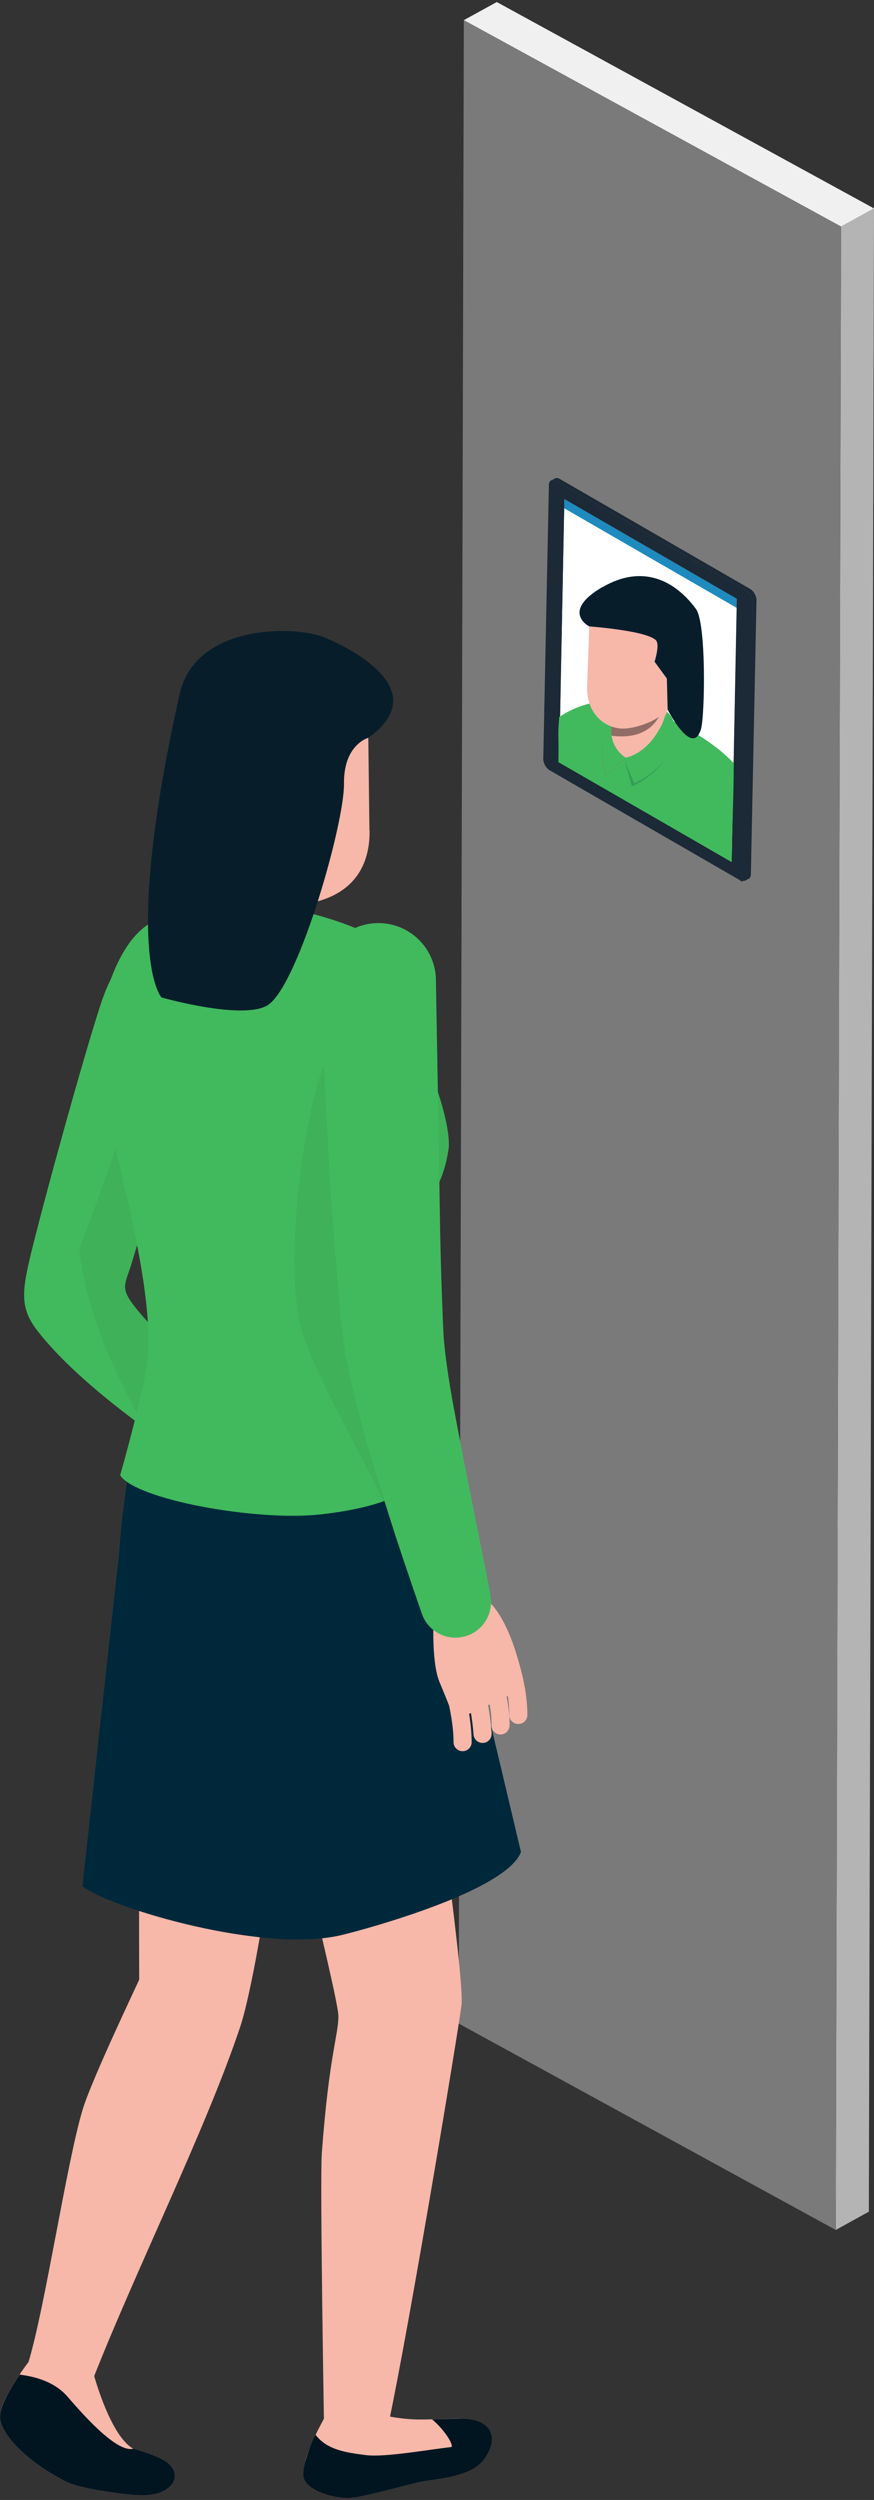 <?xml version="1.0" encoding="UTF-8"?>
<svg id="_レイヤー_1" data-name="レイヤー 1" xmlns="http://www.w3.org/2000/svg" viewBox="0 0 56 160">
  <rect x="0" y="0" width="56" height="160" fill="#333333" stroke="none"/>
  <defs>
    <style>
      .cls-1 {
        fill: #1c2936;
      }

      .cls-2 {
        fill: #f0f0f0;
      }

      .cls-3 {
        fill: #fff;
      }

      .cls-4 {
        fill: #002d42;
      }

      .cls-4, .cls-5 {
        opacity: .2;
      }

      .cls-6 {
        fill: #335362;
      }

      .cls-7 {
        isolation: isolate;
      }

      .cls-8 {
        fill: #b4b4b4;
      }

      .cls-9 {
        fill: #926c65;
      }

      .cls-10 {
        opacity: .05;
      }

      .cls-11 {
        fill: #41ba5d;
      }

      .cls-12 {
        fill: #001520;
      }

      .cls-13 {
        fill: #d63641;
      }

      .cls-14 {
        fill: #1e8abe;
      }

      .cls-15 {
        fill: #00283b;
      }

      .cls-16 {
        fill: #f7b7a9;
      }

      .cls-17 {
        fill: #7a7a7a;
      }

      .cls-18 {
        fill: #071e2a;
      }
    </style>
  </defs>
  <g>
    <g class="cls-7">
      <polygon class="cls-2" points="56 13.34 53.89 14.5 29.72 1.29 31.83 .13 56 13.34"/>
      <polygon class="cls-8" points="56 13.34 55.67 141.55 53.55 142.72 53.89 14.5 56 13.34"/>
      <polygon class="cls-17" points="53.89 14.5 53.55 142.72 29.39 129.51 29.72 1.29 53.89 14.5"/>
    </g>
    <g>
      <g class="cls-7">
        <polygon class="cls-1" points="35.83 40.55 36.07 40.43 36.4 31.81 36.16 31.94 35.83 40.55"/>
        <polygon class="cls-1" points="46.88 46.94 47.12 46.81 36.07 40.43 35.83 40.55 46.88 46.94"/>
        <polygon class="cls-6" points="47.22 38.32 47.45 38.19 36.4 31.81 36.16 31.94 47.22 38.32"/>
        <polygon class="cls-3" points="36.16 31.94 35.83 48.79 46.88 55.17 47.22 38.32 36.16 31.94"/>
        <polygon class="cls-14" points="36.16 31.94 36.15 32.53 47.21 38.91 47.22 38.32 36.16 31.94"/>
        <path class="cls-1" d="m47.82,37.82c.24.14.42.47.41.75l-.36,9.28c-.01.28-.21,8.62-.45,8.49l-12.2-7.04c-.24-.14-.42-.47-.41-.75l.36-17.52c.01-.28.21-.39.45-.25l12.2,7.04Zm-11.99,10.97l11.05,6.38.33-16.85-11.05-6.38-.33,16.85"/>
        <path class="cls-1" d="m35.56,30.62c.08-.04.19-.04.3.03l12.2,7.04c.24.14.42.47.41.75l-.36,17.52c0,.14-.06.24-.14.28l-.24.13c.08-.04-.31.11-.3-.03l.8-17.77c.01-.28-.17-.61-.41-.75l-12.2-7.04c-.12-.07-.22-.07-.3-.03l.24-.13Z"/>
      </g>
      <g>
        <path class="cls-11" d="m46.88,55.17c0-1.52.15-4.63.13-6.33-1.28-1.34-2.99-2.32-5.41-3.42-2.08-.95-4.2-.59-5.77.47-.11,1.55-.02.69-.05,2.89"/>
        <g>
          <path class="cls-16" d="m43.26,46.48c0,1.13-.92,2.35-2.05,2.35s-2.05-.92-2.05-2.05v-3.35l2.94.99,1.16,2.06Z"/>
          <path class="cls-9" d="m42.49,45.28s.03-.06.04-.09l-.43-.77-2.94-.99v3.35c0,.11.01.21.03.31,1.46.18,2.78-.22,3.3-1.82Z"/>
          <g class="cls-5">
            <path class="cls-13" d="m40.05,48.6s-1,.7-1.25,1.12c0,0-.69-2.41.27-3.31,0,0-.15,1.44.98,2.19Z"/>
          </g>
          <path class="cls-11" d="m40.08,48.53s-1,.7-1.25,1.12c0,0-.69-2.41.27-3.31,0,0-.15,1.44.98,2.19Z"/>
        </g>
        <path class="cls-16" d="m43.43,43.97c-.06,1.78-2.23,2.55-3.28,2.65-1.27.13-2.6-.88-2.53-2.69l.16-4.56,6.12,1.32-.48,3.28Z"/>
        <path class="cls-18" d="m38.62,37.57c2.5-1.45,4.58-.48,5.97,1.4.68.92.57,6.83.33,7.67-.55,1.9-2.14-1.22-2.14-1.22l-.08-3.04.03,1.05-.79-1.08s.29-.89.15-1.27c-.24-.69-4.34-.99-4.34-.99,0,0-1.86-.95.87-2.53Z"/>
        <path class="cls-4" d="m42.63,45.71l.13.12c.35.32.51,1.14.39,1.6-.53,2.03-2.66,2.9-2.66,2.9l-.48-1.68c2.07-.42,2.61-2.93,2.61-2.93Z"/>
        <path class="cls-11" d="m42.73,45.56l.13.12c.35.32.51,1.14.39,1.6-.53,2.03-2.61,2.84-2.61,2.84l-.68-1.59c2.07-.42,2.77-2.97,2.77-2.97Z"/>
      </g>
    </g>
  </g>
  <g>
    <path class="cls-16" d="m23.81,154.39s1.44.44,2.94.46c.94.01,2.25-.07,2.85-.06,1.82.02,2.46,1.19,1.38,2.64-.87,1.16-3.14,1.21-4.17,1.44-1.09.24-3.04.78-4.07.97-.96.17-3.05-.39-3.18-2.09-.05-.68,1.09-2.8,1.51-3.5.4-.67,2.74.15,2.74.15Z"/>
    <path class="cls-12" d="m29.6,154.79s-1.89.05-1.92.05c.84.69,1.47,1.76,1.21,1.78-1.22.12-4.19.67-5.45.51-1.25-.16-2.49-.33-3.22-1.3-.39.7-.82,2.05-.78,2.61.08,1.04,2.35,1.57,3.31,1.4,1.03-.18,2.98-.72,4.07-.97,1.03-.23,3.3-.28,4.17-1.44,1.08-1.45.44-2.62-1.38-2.64Z"/>
    <path class="cls-16" d="m26.61,103.79c.65,5.36,3.18,22.67,2.96,24.53-.17,1.46-3.3,20.31-4.67,26.78-.19.91-.32,1.66-1.31,1.91-.85.21-2.93-.57-2.82-1.26,0,0-.28-16.18-.15-17.95.47-6.36,1.09-7.63,1.06-8.81-.03-1.28-4.24-18.1-5.25-22.22-.63-2.58-.44-5.22,2.03-6.81,3.26-2.09,7.66,0,8.15,3.83Z"/>
    <path class="cls-16" d="m19.58,102.91c-.73,5.54-1.45,11.07-2.23,16.6-.59,4.17-1.4,8.55-1.96,10.21-2.17,6.5-6.62,15.4-9.43,22.54-.6,1.52-4.58.41-4.13-1.1,1.05-3.45,2.43-12.68,3.46-16.13.59-1.96,3.62-8.27,3.63-8.34-.01.08-.03-15.32.06-23.61.03-2.59.97-5.02,3.66-5.9,3.68-1.21,7.42,1.91,6.94,5.74Z"/>
    <path class="cls-11" d="m15.06,90.5c-1.68-2.62-4.48-4.4-6.4-6.84-1.01-1.28-.64-1.42-.19-2.92.57-1.93,1.51-4.77,2.14-6.68.94-2.86,2.06-5.68,2.88-8.58.6-2.13-.26-4.47-2.68-4.88-3.2-.54-4.03,2.6-4.76,4.95-1.06,3.43-2.93,10.19-3.81,13.66-.84,3.32-1.07,4.39.18,5.99,2.06,2.64,5.62,5.36,8.33,7.24.61.42,1.28,1,2.05,1.17,1.77.4,3.27-1.55,2.26-3.12Z"/>
    <path class="cls-10" d="m15.06,90.5c-1.68-2.62-4.48-4.4-6.4-6.84-1.01-1.28-.64-1.42-.19-2.92.57-1.93,1.51-4.77,2.14-6.68.94-2.86,2.06-5.68,2.88-8.58.51-1.79-.03-3.73-1.66-4.54,0,.13-.02.27-.05.41-.57,2.72-1.68,5.21-2.75,7.75-1.06,2.51-1.84,5.11-2.77,7.67-.38,1.06-.78,2.11-1.18,3.16.43,4.06,2.25,7.91,4.21,11.48.51.37,1,.72,1.47,1.05.61.42,1.28,1,2.05,1.17,1.77.4,3.27-1.55,2.26-3.12Z"/>
    <path class="cls-15" d="m27.11,92.14l6.27,26.39c-.94,2.5-9.92,4.94-11.51,5.32-4.95,1.18-14.68-1.69-16.59-3.12l2.36-21.38c.22-3.73,1.22-9.03,1.88-10.78,2.1-5.61,17.59,3.57,17.59,3.57Z"/>
    <path class="cls-11" d="m6.3,65.63c.75-3.9,2.17-6.21,3.87-6.8,2.44-.86,5.39-1.14,7.31-.88,1.68.23,6.56,1.38,8.03,3.19.66.81.43,3.76,1.46,6.01,1.47,3.22,1.9,5.54,1.77,6.4-.67,4.38-3.27,4.07-3.06,5.17.59,3,2.12,14.43,2.12,14.43,0,0,.26,2.97-7.33,3.78-4.13.44-11.79-.97-12.77-2.51,0,0,1.65-5.79,1.78-7.66.43-6.46-3.88-17.52-3.19-21.12Z"/>
    <path class="cls-10" d="m28.75,73.54c.13-.85-.3-3.18-1.77-6.4-1.03-2.24-.8-5.2-1.46-6.01-.05-.06-.11-.11-.16-.17-.33.41-.66.81-.99,1.22-.56.69-1.54,1.68-1.65,2.6-.07.58-.27,1.12-.59,1.56,0,.05.03.17-.02.16-1.91-.6-4.27,13.45-2.77,18.71.73,2.54,4.39,8.99,5.22,10.86,3.39-1.18,3.24-2.94,3.24-2.94,0,0-1.53-11.43-2.12-14.43-.21-1.1,2.39-.8,3.06-5.17Z"/>
    <path class="cls-16" d="m1.83,151.17s-1.67,2.15-1.82,3.36,1.84,3.09,4.16,4.27c.92.47,3.49.45,4.45.47,1.71.04,2.31-.27,1.82-1.1-.3-.51.04-.85-1.63-1.33-1.67-.49-2.85-5.04-2.85-5.04,0,0-2.3.71-4.13-.63Z"/>
    <path class="cls-12" d="m11.05,157.99c-.29-.49-.92-.79-2.52-1.27-1.11.29-3.49-2.51-4.23-3.36-1.13-1.28-3.01-1.34-3.04-1.39-.5.74-1.15,1.82-1.25,2.56-.15,1.21,1.84,3.09,4.16,4.27.92.47,3.87.87,4.83.89,1.71.04,2.54-.88,2.05-1.71Z"/>
    <g>
      <path class="cls-16" d="m29.61,101.87c-1.79.24-1.63.86-1.81,1.27,0,0-.21,3.15.36,4.51.73,1.75.92,2.31.96,2.47l4.5-2.06s-1.06-6.6-4.01-6.2Z"/>
      <path class="cls-16" d="m29.09,110.14s.06.11.03-.02l-.03.02Z"/>
      <path class="cls-16" d="m32.33,105.59c-.3.11-.45.45-.33.75,0,.02.64,1.68.63,3.42,0,.32.26.58.58.58h0c.32,0,.58-.26.58-.57,0-1.95-.68-3.76-.71-3.84-.11-.3-.45-.45-.74-.33Z"/>
      <path class="cls-16" d="m30.7,105.62c-.28.15-.38.5-.23.78.01.02,1.04,1.94,1.03,4.03,0,.32.25.58.57.58h0c.32,0,.57-.26.58-.57.02-2.4-1.12-4.51-1.17-4.6-.15-.28-.5-.38-.78-.23Z"/>
      <path class="cls-16" d="m28.5,106.12c-.3.11-.46.43-.35.74,0,.03.91,2.61.91,4.64,0,.32.26.58.58.58h0c.32,0,.58-.26.58-.58,0-2.22-.93-4.91-.97-5.03-.11-.3-.43-.46-.73-.35Z"/>
      <path class="cls-16" d="m29.34,105.55c-.33.01-.59.24-.6.56-.01.3.21.55.5.59.38.3.96,2.35,1.1,4.31.02.3.27.54.58.54.01,0,.03,0,.04,0,.32-.02.56-.3.54-.62-.01-.22-.39-5.32-2.15-5.38Z"/>
    </g>
    <path class="cls-11" d="m31.43,102.1s-.12-.62-.33-1.71c-.22-1.08-.53-2.63-.9-4.48-.37-1.85-.79-4-1.21-6.26-.2-1.13-.38-2.29-.5-3.4-.03-.29-.05-.53-.07-.77l-.04-.86c-.02-.62-.05-1.23-.07-1.85-.09-2.48-.13-4.99-.16-7.35-.04-2.36-.08-4.55-.11-6.44-.07-3.77-.11-6.28-.11-6.28v-.03c-.05-2.03-1.74-3.64-3.78-3.59-2.03.05-3.64,1.74-3.59,3.77h0s.06,2.55.24,6.35c.1,1.9.22,4.12.35,6.5.16,2.38.35,4.92.58,7.48.12,1.29.2,2.51.5,4.02.26,1.34.58,2.58.89,3.76.32,1.18.63,2.3.96,3.35.33,1.05.64,2.04.93,2.95.57,1.82,1.1,3.32,1.45,4.37.36,1.05.57,1.65.57,1.65.36,1.06,1.46,1.71,2.59,1.49,1.24-.24,2.04-1.44,1.8-2.67h0Z"/>
    <g>
      <path class="cls-16" d="m23.68,53.15c.04,3.3-2.22,4.76-5.35,4.8,0,0-5.81-1.72-5.85-4.96l-.73-5.99,11.82-2.15.1,8.3Z"/>
      <path class="cls-16" d="m22.4,50.28l.03,2.74c-1.14.54-2.1-1.01-1.94-2.43.22-1.93,1.91-.31,1.91-.31Z"/>
      <path class="cls-18" d="m20.8,40.8c2.59,1.09,6.67,3.65,2.8,6.42,0,0-1.59.42-1.56,2.94.03,2.52-2.81,12.51-4.77,14.09-1.42,1.15-6.92-.41-6.92-.41,0,0-2.58-2.71,1.16-19.42,1.02-4.54,7.46-4.39,9.28-3.62Z"/>
    </g>
  </g>
</svg>